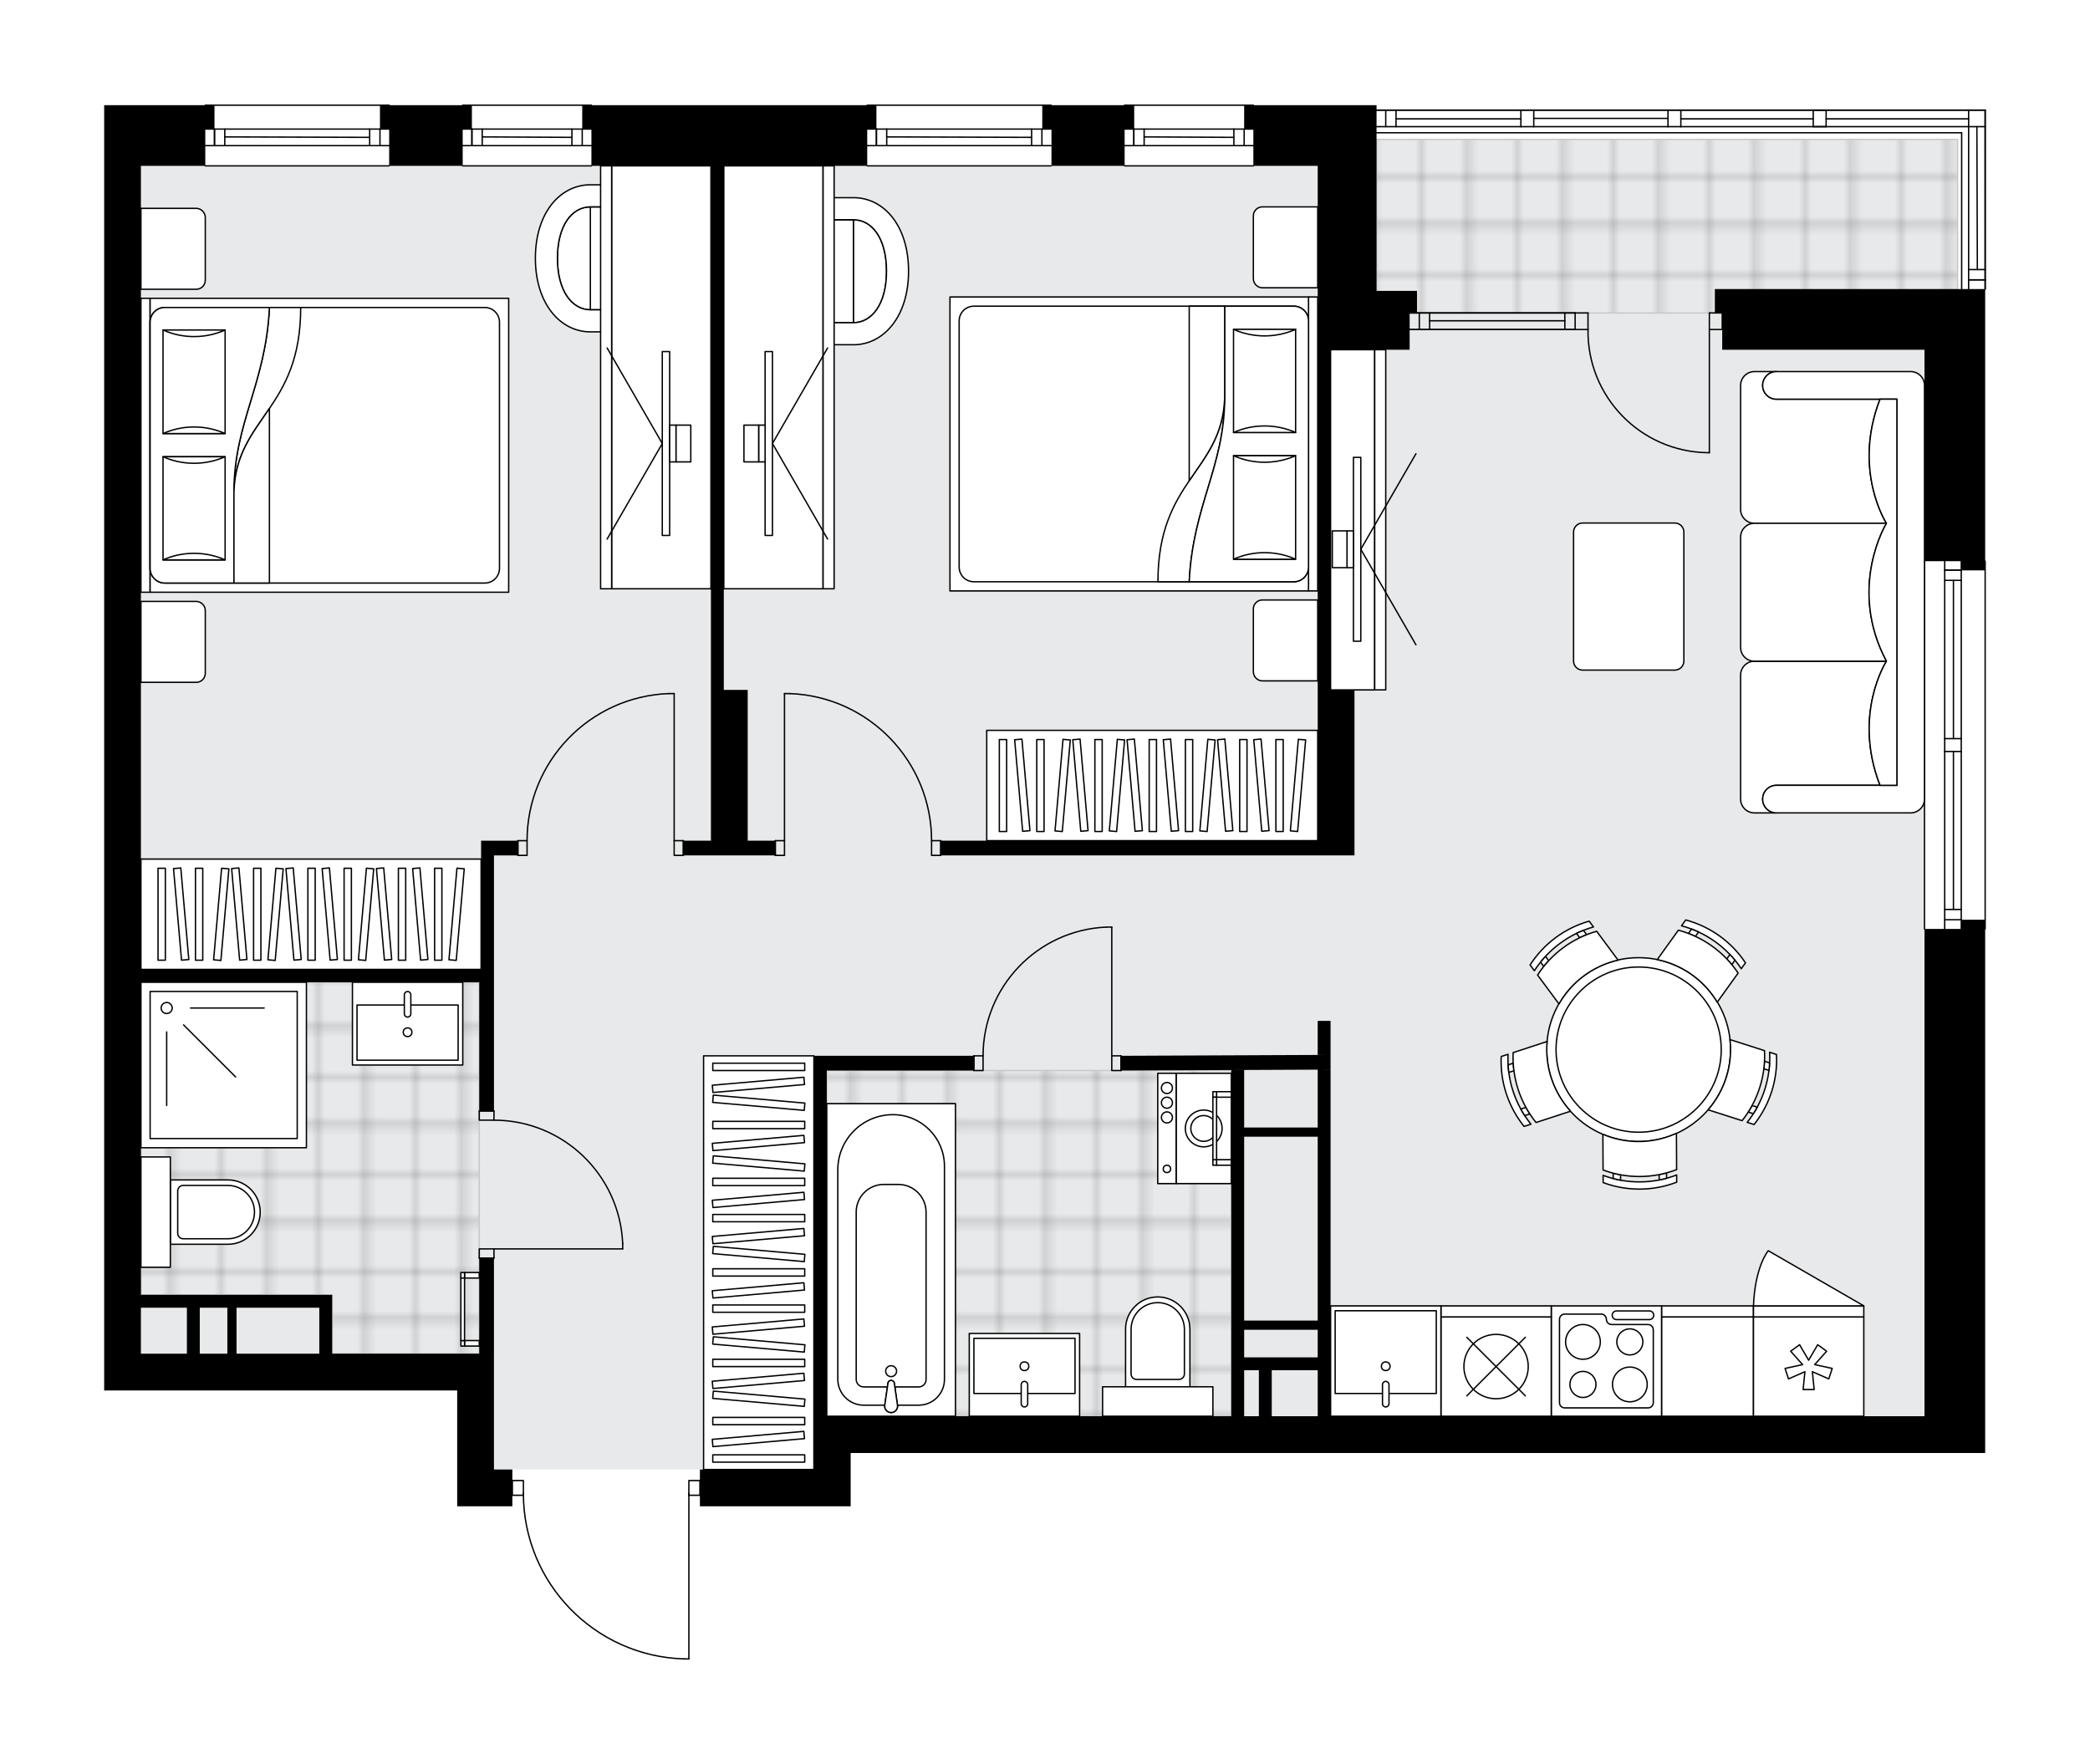 <svg xmlns="http://www.w3.org/2000/svg" xmlns:xlink="http://www.w3.org/1999/xlink" height="1688.09px" id="Layer_1" style="enable-background:new 0 0 2000 1688.09;" version="1.1" viewBox="0 0 2000 1688.09" width="2000px" x="0px" y="0px" xml:space="preserve">
<style type="text/css">
	.st0{fill:none;}
	.st1{opacity:0.25;fill:none;stroke:#070606;stroke-width:0.4;stroke-miterlimit:10;}
	.st2{fill:#FFFFFF;}
	.st3{fill:#E7E9EA;}
	.st4{fill:url(#SVGID_1_);stroke:#C8C8C8;stroke-width:1.3;stroke-miterlimit:10;}
	
		.st5{fill:url(#SVGID_00000029767173974598060720000000463724012955096983_);stroke:#C8C8C8;stroke-width:1.3;stroke-miterlimit:10;}
	
		.st6{fill:url(#SVGID_00000137850649574824887910000006117493201936639161_);stroke:#C8C8C8;stroke-width:1.3;stroke-miterlimit:10;}
	.st7{fill:none;stroke:#000000;stroke-width:1.3;stroke-linecap:round;stroke-linejoin:round;stroke-miterlimit:10;}
	.st8{fill:#FFFFFF;stroke:#000000;stroke-width:1.3;stroke-linecap:round;stroke-linejoin:round;stroke-miterlimit:10;}
	.st9{fill:none;stroke:#000000;stroke-width:1.3;stroke-linecap:round;stroke-linejoin:round;}
	.st10{fill:none;stroke:#000000;stroke-width:1.3;stroke-linecap:round;stroke-linejoin:round;stroke-dasharray:9.851,9.851;}
	.st11{font-family:'Arial-BoldMT';}
	.st12{font-size:92.222px;}
	.st13{font-size:78.034px;}
	.st14{font-family:'ArialMT';}
	.st15{font-size:40px;}
</style>
<pattern height="14.57" id="New_Pattern_Swatch_2" patternUnits="userSpaceOnUse" style="overflow:visible;" viewBox="7.49 -22.06 14.57 14.57" width="14.57" x="-0.08" y="-155.47">
	<g>
		<rect class="st0" height="14.57" width="14.57" x="7.49" y="-22.06" />
		<g>
			<rect class="st1" height="7.29" width="7.29" x="14.77" y="-7.49" />
		</g>
		<g>
			<rect class="st1" height="7.29" width="7.29" x="0.2" y="-7.49" />
		</g>
		<g>
			<rect class="st1" height="7.29" width="7.29" x="22.06" y="-14.77" />
		</g>
		<g>
			<rect class="st1" height="7.29" width="7.29" x="7.49" y="-14.77" />
			<rect class="st1" height="7.29" width="7.29" x="14.77" y="-22.06" />
		</g>
		<g>
			<rect class="st1" height="7.29" width="7.29" x="0.2" y="-22.06" />
		</g>
		<g>
			<rect class="st1" height="7.29" width="7.29" x="22.06" y="-29.35" />
		</g>
		<g>
			<rect class="st1" height="7.29" width="7.29" x="7.49" y="-29.35" />
		</g>
	</g>
</pattern>
<path class="st2" d="M1900.32,121.22v136.72c0,0,0,0.01,0,0.01s0,0.01,0,0.01v9.83c0,0,0,0.01,0,0.01s0,0.01,0,0.01  v8.79c0,0.36-0.29,0.65-0.65,0.65v22.22v236.89c0.36,0,0.65,0.29,0.65,0.65v351.91c0,0.36-0.29,0.65-0.65,0.65v439.23v61.58h-7.04  h-15.84h-35.19h-422.29h-158.36H814.04v51.03h-35.19H669.76v-9.91h0h-9.91v155.93c0,0.36-0.29,0.65-0.65,0.65h-4.61c0,0,0,0,0,0  c-0.01,0-0.01,0-0.02,0c-41.59-1.23-80.45-18.35-109.43-48.2c-28.42-29.27-44.31-67.67-44.92-108.38h-9.94v9.91h-17.6H437.5v-38.49  v-72.36H134.87H99.68v-52.79v-133.72V985.69V793.78V334.67V123.52v-15.03v-0.8v-7.04h96.12c0-0.36,0.29-0.65,0.65-0.65H372.4  c0.36,0,0.65,0.29,0.65,0.65h69.08c0-0.36,0.29-0.65,0.65-0.65h123.17c0.36,0,0.65,0.29,0.65,0.65h262.63  c0-0.36,0.29-0.65,0.65-0.65h175.95c0.36,0,0.65,0.29,0.65,0.65h69.08c0-0.36,0.29-0.65,0.65-0.65h123.17  c0.36,0,0.65,0.29,0.65,0.65h117.24v4.08c0,0,0,0,0,0h138.12h12.32h128.45h12.32h126.69h12.32h152.19c0,0,0,0,0,0  c0.09,0,0.18,0.02,0.25,0.05c0.23,0.1,0.4,0.33,0.4,0.6c0,0,0,0.01,0,0.01v15.82C1900.32,121.21,1900.33,121.21,1900.32,121.22  C1900.33,121.22,1900.32,121.22,1900.32,121.22z" id="background" />
<g id="floor">
	<polygon class="st3" points="1873.28,133.38 1260.97,133.38 1260.97,158.71 692.64,158.71 522.06,158.71 134.87,158.71    134.87,1295.37 472.7,1295.37 472.7,1406.22 778.85,1406.22 778.85,1355.31 1190.58,1355.31 1190.58,1355.31 1841.61,1355.31    1841.61,278.36 1873.28,278.36  " />
	<pattern id="SVGID_1_" patternTransform="matrix(6.207 0 0 6.207 37407.254 27925.773)" xlink:href="#New_Pattern_Swatch_2">
	</pattern>
	<polygon class="st4" points="134.87,939.95 134.87,1239.07 317.86,1239.07 317.86,1295.37 458.62,1295.37 458.62,1239.07    458.62,1166.83 458.62,939.95  " />
	
		<pattern id="SVGID_00000134233269848304602420000007087833347707017884_" patternTransform="matrix(6.207 0 0 6.207 37407.254 27925.773)" xlink:href="#New_Pattern_Swatch_2">
	</pattern>
	
		<polygon points="   1178.27,1024.4 1178.27,1024.4 1098.03,1024.4 791.17,1024.4 791.17,1355.2 1178.27,1355.2 1178.27,1216.26 1178.27,1216.26  " style="fill:url(#SVGID_00000134233269848304602420000007087833347707017884_);stroke:#C8C8C8;stroke-width:1.3;stroke-miterlimit:10;" />
	
		<pattern id="SVGID_00000087396449530610271180000007778020224222039700_" patternTransform="matrix(6.12 0 0 6.263 36749.523 28246.312)" xlink:href="#New_Pattern_Swatch_2">
	</pattern>
	
		<rect height="166.1" style="fill:url(#SVGID_00000087396449530610271180000007778020224222039700_);stroke:#C8C8C8;stroke-width:1.3;stroke-miterlimit:10;" width="556.01" x="1317.27" y="133.38" />
	<g>
		<polygon points="1641.02,276.6 1641.02,278.36 1641.02,299.48 1648.06,299.48 1648.06,334.67 1841.61,334.67 1841.61,457.83     1841.61,537.01 1876.8,537.01 1876.8,545.81 1892.64,545.81 1899.68,545.81 1899.68,299.48 1899.68,276.6   " />
		<polygon points="680.32,660.18 680.32,804.46 653.93,804.46 653.93,818.54 680.32,818.54 715.51,818.54 741.9,818.54     741.9,804.46 715.51,804.46 715.51,660.18 692.64,660.18 692.64,158.71 777.09,158.71 829.88,158.71 829.88,123.52 838.68,123.52     838.68,107.69 838.68,100.65 557.15,100.65 557.15,107.69 557.15,108.49 557.15,123.52 565.95,123.52 565.95,158.71     618.74,158.71 680.32,158.71 680.32,184.63   " />
		<path d="M460.38,818.54v109.09h-1.76H134.87V334.67V158.71h61.58v-35.19h8.8v-15.84v-7.04H99.68v7.04v0.8v15.03v211.14v459.11    v191.92v158.36v133.72v52.79h35.19H437.5v72.36v38.49h35.19h17.6v-35.19h-17.6v-110.85v-91.5h-14.08v91.5H437.5H317.86v-43.99    v-12.32H191.17h-56.3v-95.01V985.69v-45.75h323.75v123.17h14.08V927.63V818.54h22.87v-14.08h-35.19V818.54z M305.54,1251.38v43.99    h-79.18v-43.99H305.54z M217.56,1251.38v43.99h-26.39v-43.99H217.56z M178.85,1251.38v43.99h-43.99v-17.6v-26.39H178.85z" />
		<path d="M1876.8,880.12v8.8h-35.19v446.92v19.35h-136.43h-285.86h-112.76h-33.28v-56.3l0-275.34h-6.17l6.16-0.03v-14.08h0l0-32.55    h-12.32l0,32.58h6.16l-194.42,0.85v14.08l188.27-0.83l0,275.31h-70.38v-26.39h70.38v-8.8h-70.38v-175.95h70.38v-8.8h-70.38v-55.01    h-12.32v331.25H907.94h-93.9v-1.76h-22.87V1024.4h140.76v-14.08H778.85v14.08v329.03v52.79H669.76v35.19h109.09h35.19v-51.03    h446.92h158.36h422.29h35.19h15.84h7.04v-61.58V880.12h-7.04H1876.8z M1190.58,1355.2v-43.99h14.08v43.99H1190.58z     M1216.98,1355.2v-43.99h43.99v43.99H1216.98z" />
		<polygon points="1296.16,818.54 1296.16,660.18 1273.28,660.18 1273.28,334.67 1296.16,334.67 1348.94,334.67 1348.94,299.48     1355.98,299.48 1355.98,278.36 1319.03,278.36 1317.27,278.36 1317.27,123.52 1317.27,107.69 1317.27,100.65 1190.58,100.65     1190.58,107.69 1190.58,123.52 1199.38,123.52 1199.38,158.71 1260.97,158.71 1260.97,334.67 1260.97,660.18 1260.97,804.46     900.26,804.46 900.26,806.22 900.26,818.54 1260.97,818.54   " />
		<polygon points="1006.19,158.71 1058.98,158.71 1076.21,158.71 1076.21,123.52 1085.37,123.52 1085.37,107.69 1085.37,100.65     997.39,100.65 997.39,107.69 997.39,123.52 1006.19,123.52   " />
		<polygon points="372.4,158.71 425.19,158.71 442.78,158.71 442.78,123.52 451.58,123.52 451.58,107.69 451.58,100.65     363.6,100.65 363.6,107.69 363.6,123.52 372.4,123.52   " />
	</g>
	<g id="LWPOLYLINE_00000102541500711602751980000017975481051358132657_">
		<rect class="st7" height="14.08" width="8.8" x="1063.9" y="1010.33" />
	</g>
	<g id="LWPOLYLINE_00000157309145521389481460000015211005734229792645_">
		<rect class="st7" height="14.08" width="8.8" x="931.93" y="1010.33" />
	</g>
	<g id="LINE_00000148644568288619738660000006777582535012534700_">
		<line class="st7" x1="1072.7" x2="1072.7" y1="1010.33" y2="1024.4" />
	</g>
	<g id="LINE_00000033345372792176944350000000915103320715377829_">
		<line class="st7" x1="931.93" x2="931.93" y1="1010.33" y2="1024.4" />
	</g>
	<g id="LINE_00000054946788116147652210000017586627485285911442_">
		<line class="st7" x1="1063.9" x2="1063.9" y1="1010.33" y2="887.16" />
	</g>
	<g id="ARC_00000014621490216336895270000013631258178548948617_">
		<path class="st7" d="M940.73,1010.33c0.04-65.97,51.98-120.24,117.89-123.17" />
	</g>
	<g id="LINE_00000043436703767459729350000011332297159069917085_">
		<line class="st7" x1="1063.9" x2="1058.62" y1="887.16" y2="887.16" />
	</g>
	<g id="LWPOLYLINE_00000152977201946912570270000016128859164455619004_">
		<rect class="st7" height="8.8" width="14.08" x="458.62" y="1195.08" />
	</g>
	<g id="LWPOLYLINE_00000176036974434711156020000001276003307170188191_">
		<rect class="st7" height="8.8" width="14.08" x="458.62" y="1063.11" />
	</g>
	<g id="LINE_00000166673835268795859360000004238668848665601947_">
		<line class="st7" x1="472.7" x2="458.62" y1="1203.88" y2="1203.88" />
	</g>
	<g id="LINE_00000062187687085340908330000007267969323286609034_">
		<line class="st7" x1="472.7" x2="458.62" y1="1063.11" y2="1063.11" />
	</g>
	<g id="LINE_00000084517378383577829140000014074870955757798558_">
		<line class="st7" x1="472.7" x2="595.86" y1="1195.08" y2="1195.08" />
	</g>
	<g id="ARC_00000029029037270891773310000005060202752353350815_">
		<path class="st7" d="M472.7,1071.91c65.97,0.04,120.24,51.98,123.17,117.89" />
	</g>
	<g id="LINE_00000070829934354248896720000016613154462756999840_">
		<line class="st7" x1="595.86" x2="595.86" y1="1195.08" y2="1189.8" />
	</g>
	<g id="LWPOLYLINE_00000038409763071597782360000006871975503776973958_">
		<rect class="st7" height="14.08" width="8.8" x="645.13" y="804.46" />
	</g>
	<g id="LWPOLYLINE_00000026883513024677923850000000689741549008729274_">
		<rect class="st7" height="14.08" width="8.8" x="495.57" y="804.46" />
	</g>
	<g id="LINE_00000035511728658181207980000003993268759315893641_">
		<line class="st7" x1="653.93" x2="653.93" y1="804.46" y2="818.54" />
	</g>
	<g id="LINE_00000023979799960923523200000016443784967544073364_">
		<line class="st7" x1="495.57" x2="495.57" y1="804.46" y2="818.54" />
	</g>
	<g id="LINE_00000114049557485791801900000010770002786570059395_">
		<line class="st7" x1="645.13" x2="645.13" y1="804.46" y2="663.7" />
	</g>
	<g id="LINE_00000181053732915721955370000016751917032451863469_">
		<line class="st7" x1="639.85" x2="645.13" y1="663.7" y2="663.7" />
	</g>
	<g id="ARC_00000057142125001019172300000003080194535387922564_">
		<path class="st7" d="M504.37,804.46c0.04-75.69,59.85-137.83,135.48-140.76" />
	</g>
	<g id="LWPOLYLINE_00000164500437095604392850000002835100937415708825_">
		<rect class="st7" height="14.08" width="8.8" x="741.9" y="804.46" />
	</g>
	<g id="LWPOLYLINE_00000177466580557333757070000016412062989429900161_">
		<rect class="st7" height="14.08" width="8.8" x="891.46" y="804.46" />
	</g>
	<g id="LINE_00000161598697717664263700000014530471527839004840_">
		<line class="st7" x1="741.9" x2="741.9" y1="804.46" y2="818.54" />
	</g>
	<g id="LINE_00000023269477418662269540000008266918833302029476_">
		<line class="st7" x1="900.26" x2="900.26" y1="804.46" y2="818.54" />
	</g>
	<g id="LINE_00000061430171261731037270000007203879657172890505_">
		<line class="st7" x1="750.7" x2="750.7" y1="804.46" y2="663.7" />
	</g>
	<g id="LINE_00000139263273720664572980000006646071243542951576_">
		<line class="st7" x1="755.98" x2="750.7" y1="663.7" y2="663.7" />
	</g>
	<g id="ARC_00000032642758620202840520000006175930048381400223_">
		<path class="st7" d="M755.98,663.7c75.63,2.93,135.45,65.07,135.48,140.76" />
	</g>
	<g id="ARC_00000098223405526648304900000010045923842634673556_">
		<path class="st7" d="M1635.75,433.2c-0.58,0-1.15,0-1.73-0.01c-64.14-0.96-115.36-53.73-114.4-117.88" />
	</g>
	<g id="LINE_00000062168901135466710310000017773092136659288505_">
		<line class="st7" x1="1635.75" x2="1635.75" y1="315.31" y2="433.2" />
	</g>
	<g id="LINE_00000176027669048024381920000006491350612950793631_">
		<line class="st7" x1="1507.3" x2="1519.62" y1="315.31" y2="315.31" />
	</g>
	<g id="LINE_00000082370294536168696430000009110173682371475382_">
		<line class="st7" x1="1519.62" x2="1519.62" y1="315.31" y2="299.48" />
	</g>
	<g id="LINE_00000028313631977649262730000006324711033636429447_">
		<line class="st7" x1="1519.62" x2="1507.3" y1="299.48" y2="299.48" />
	</g>
	<g id="LINE_00000150103403907694981420000002631011916759534239_">
		<line class="st7" x1="1648.06" x2="1635.75" y1="299.48" y2="299.48" />
	</g>
	<g id="LINE_00000179635654895129450650000007464676658279529655_">
		<line class="st7" x1="1635.75" x2="1635.75" y1="299.48" y2="315.31" />
	</g>
	<g id="LINE_00000062164226082436038290000015136225744745422008_">
		<line class="st7" x1="1635.75" x2="1648.06" y1="315.31" y2="315.31" />
	</g>
	<g id="LINE_00000181781142846575002490000002790465627238582404_">
		<line class="st7" x1="1648.06" x2="1648.06" y1="299.48" y2="315.31" />
	</g>
	<g id="LWPOLYLINE_00000083087546302699075080000012407859728850831548_">
		<rect class="st7" height="14.08" width="10.56" x="490.29" y="1416.78" />
	</g>
	<g id="LWPOLYLINE_00000121982968071012763810000003333325108372360606_">
		<rect class="st7" height="14.08" width="10.56" x="659.21" y="1416.78" />
	</g>
	<g id="LWPOLYLINE_00000126309036336808060110000017896159992085007524_">
		<path class="st7" d="M654.59,1587.44c-85.63-2.54-153.74-72.69-153.75-158.36" />
	</g>
	<g id="LINE_00000124130759763775291410000013427402233553314944_">
		<line class="st7" x1="659.21" x2="659.21" y1="1429.08" y2="1587.44" />
	</g>
	<g id="LINE_00000181779976634209885690000017486171526187244960_">
		<line class="st7" x1="659.21" x2="654.59" y1="1587.44" y2="1587.44" />
	</g>
	<g id="LINE_00000174565623978783992260000014059821313749246632_">
		<line class="st7" x1="1507.3" x2="1349.26" y1="315.31" y2="315.31" />
	</g>
	<g id="LINE_00000021090861747621342440000005586368086900912016_">
		<line class="st7" x1="1507.3" x2="1349.26" y1="299.48" y2="299.48" />
	</g>
	<g id="LINE_00000004522195258294755140000008602675753140100768_">
		<line class="st7" x1="1497.45" x2="1368.04" y1="306.96" y2="306.96" />
	</g>
	<g id="LINE_00000103969776432793821690000000356586849538260357_">
		<line class="st7" x1="1358.18" x2="1358.18" y1="315.31" y2="299.48" />
	</g>
	<g id="LINE_00000097494620983466194870000004675022797951048630_">
		<line class="st7" x1="1497.45" x2="1497.45" y1="315.31" y2="299.48" />
	</g>
	<g id="LINE_00000140696840177585825680000014572601215235524543_">
		<line class="st7" x1="1507.3" x2="1349.26" y1="315.31" y2="315.31" />
	</g>
	<g id="LINE_00000173121769364184934930000010368811279885243028_">
		<line class="st7" x1="1349.26" x2="1507.3" y1="299.48" y2="299.48" />
	</g>
	<g id="LINE_00000017490387610545508140000016310301660604210075_">
		<line class="st7" x1="1368.04" x2="1368.04" y1="315.32" y2="299.49" />
	</g>
	<g id="LINE_00000113330199783784658340000015196512789456447910_">
		<line class="st7" x1="1507.3" x2="1507.3" y1="315.31" y2="299.48" />
	</g>
	<g id="LINE_00000006694785665891895470000000953558116599849091_">
		<line class="st7" x1="1899.67" x2="1899.67" y1="537.01" y2="888.92" />
	</g>
	<g id="LINE_00000006704565625336289860000016864753995629331892_">
		<line class="st7" x1="1860.97" x2="1860.97" y1="888.92" y2="719.12" />
	</g>
	<g id="LINE_00000023252778295619547100000002260215979320346498_">
		<line class="st7" x1="1860.97" x2="1860.97" y1="706.81" y2="537.01" />
	</g>
	<g id="LINE_00000039856095797536856280000009822687903514478741_">
		<line class="st7" x1="1876.8" x2="1860.97" y1="545.5" y2="545.5" />
	</g>
	<g id="LINE_00000117648090695973709530000010167263418417595015_">
		<line class="st7" x1="1876.8" x2="1860.97" y1="880.12" y2="880.12" />
	</g>
	<g id="LINE_00000037689729844041928460000006530731304989214089_">
		<line class="st7" x1="1876.8" x2="1876.8" y1="888.92" y2="719.12" />
	</g>
	<g id="LINE_00000006682942651864385840000015710865026234070947_">
		<line class="st7" x1="1876.8" x2="1876.8" y1="706.81" y2="537.01" />
	</g>
	<g id="LINE_00000154421721570924814000000013708735612292633501_">
		<line class="st7" x1="1869.32" x2="1869.32" y1="706.81" y2="555.35" />
	</g>
	<g id="LINE_00000073721207199614602960000013527825614348616328_">
		<line class="st7" x1="1869.32" x2="1869.32" y1="870.27" y2="719.12" />
	</g>
	<g id="LINE_00000045604760592538647640000004310468982945522611_">
		<line class="st7" x1="1860.97" x2="1876.8" y1="870.27" y2="870.27" />
	</g>
	<g id="LINE_00000085960600438466631920000013648771145401331898_">
		<line class="st7" x1="1876.8" x2="1860.97" y1="545.5" y2="545.5" />
	</g>
	<g id="LINE_00000121268451720875123950000005132465440564714404_">
		<line class="st7" x1="1860.97" x2="1876.8" y1="555.35" y2="555.35" />
	</g>
	<g id="LINE_00000048480837212275317850000018302045488696109193_">
		<line class="st7" x1="1876.8" x2="1860.97" y1="719.12" y2="719.12" />
	</g>
	<g id="LINE_00000023996530308182730420000004869670288041588115_">
		<line class="st7" x1="1860.97" x2="1860.97" y1="719.12" y2="706.81" />
	</g>
	<g id="LINE_00000057868349682906334470000011696295412117840825_">
		<line class="st7" x1="1860.97" x2="1876.8" y1="706.81" y2="706.81" />
	</g>
	<g id="LINE_00000102538321773232055760000004835165836167282314_">
		<line class="st7" x1="1876.8" x2="1876.8" y1="706.81" y2="719.12" />
	</g>
	<g id="LINE_00000102534187570647975770000013407847071732283818_">
		<line class="st7" x1="1841.61" x2="1841.61" y1="888.92" y2="537.01" />
	</g>
	<g id="LINE_00000088130060295562134520000001346188388141172625_">
		<line class="st7" x1="1877.18" x2="1317.27" y1="127.04" y2="127.04" />
	</g>
	<g id="LINE_00000032626795169369248670000008315959534263210655_">
		<line class="st7" x1="1326.07" x2="1326.07" y1="121.21" y2="105.38" />
	</g>
	<g id="LINE_00000001649265647907712070000007472325376153224089_">
		<line class="st7" x1="1747.48" x2="1883.84" y1="113.73" y2="113.73" />
	</g>
	<g id="LINE_00000005956855779695694110000011062939528058879906_">
		<line class="st7" x1="1335.92" x2="1455.39" y1="113.73" y2="113.73" />
	</g>
	<g id="LINE_00000024688558918368506980000005707394411998588306_">
		<line class="st7" x1="1335.92" x2="1335.92" y1="105.38" y2="121.21" />
	</g>
	<g id="LINE_00000039103647605044032550000016083669862447066790_">
		<line class="st7" x1="1596.16" x2="1596.16" y1="121.21" y2="105.38" />
	</g>
	<g id="LINE_00000040539628399002596260000007048776859270833559_">
		<line class="st7" x1="1596.16" x2="1608.47" y1="105.38" y2="105.38" />
	</g>
	<g id="LINE_00000129198976700260282240000010070323576030000036_">
		<line class="st7" x1="1608.47" x2="1608.47" y1="105.38" y2="121.21" />
	</g>
	<g id="LINE_00000013184061982648688240000014772221194450224313_">
		<line class="st7" x1="1608.47" x2="1596.16" y1="121.21" y2="121.21" />
	</g>
	<g id="LINE_00000096742614970168410340000018244707829615380405_">
		<line class="st7" x1="1317.27" x2="1899.68" y1="105.38" y2="105.38" />
	</g>
	<g id="LINE_00000000183661073973923090000003262229668882320312_">
		<line class="st7" x1="1455.39" x2="1455.39" y1="121.21" y2="105.38" />
	</g>
	<g id="LINE_00000079458985979020906330000004798538095638992545_">
		<line class="st7" x1="1455.39" x2="1467.71" y1="105.38" y2="105.38" />
	</g>
	<g id="LINE_00000052813080861279868230000009421264503136657590_">
		<line class="st7" x1="1467.71" x2="1467.71" y1="105.38" y2="121.21" />
	</g>
	<g id="LINE_00000160152616550158358100000008212385245406972596_">
		<line class="st7" x1="1467.71" x2="1455.39" y1="121.21" y2="121.21" />
	</g>
	<g id="LINE_00000007426075365672228440000013493843249564167087_">
		<line class="st7" x1="1467.71" x2="1596.16" y1="113.29" y2="113.29" />
	</g>
	<g id="LWPOLYLINE_00000034795873065403503100000015465689425700668803_">
		<line class="st7" x1="1455.39" x2="1317.27" y1="121.21" y2="121.21" />
	</g>
	<g id="LWPOLYLINE_00000026160510191413161090000006231643177501298862_">
		<line class="st7" x1="1467.71" x2="1596.16" y1="121.21" y2="121.21" />
	</g>
	<g id="LWPOLYLINE_00000121275042449523100690000012408024141375874703_">
		<line class="st7" x1="1608.47" x2="1899.68" y1="121.21" y2="121.21" />
	</g>
	<g id="LWPOLYLINE_00000073695016009662655150000018247609590199012282_">
		<line class="st7" x1="1455.39" x2="1317.27" y1="105.38" y2="105.38" />
	</g>
	<g id="LWPOLYLINE_00000030464150070860623580000015233341861100911784_">
		<line class="st7" x1="1467.71" x2="1596.16" y1="105.38" y2="105.38" />
	</g>
	<g id="LWPOLYLINE_00000034771613796509836590000002214434666891950748_">
		<line class="st7" x1="1608.47" x2="1899.68" y1="105.38" y2="105.38" />
	</g>
	<g id="LINE_00000024724205005306302190000010136654932918321545_">
		<line class="st7" x1="1899.67" x2="1899.67" y1="276.6" y2="105.38" />
	</g>
	<g id="LINE_00000088109677957542007140000017923155955852866702_">
		<line class="st7" x1="1883.84" x2="1883.84" y1="105.38" y2="276.6" />
	</g>
	<g id="LINE_00000088119257133416277540000012510284656037515188_">
		<line class="st7" x1="1899.68" x2="1883.84" y1="267.8" y2="267.8" />
	</g>
	<g id="LINE_00000082360459270144889600000003486142293039394237_">
		<line class="st7" x1="1899.67" x2="1899.67" y1="105.38" y2="276.6" />
	</g>
	<g id="LINE_00000116939337971449281140000014110515755074741399_">
		<line class="st7" x1="1891.76" x2="1892.2" y1="121.21" y2="257.95" />
	</g>
	<g id="LINE_00000016055870516137865840000003966867722043094421_">
		<line class="st7" x1="1899.68" x2="1883.84" y1="267.8" y2="267.8" />
	</g>
	<g id="LINE_00000115511122251108052290000003225202531729502360_">
		<line class="st7" x1="1883.84" x2="1899.68" y1="257.95" y2="257.95" />
	</g>
	<g id="LINE_00000118369838426983276490000005292661391455461525_">
		<line class="st7" x1="1877.18" x2="1877.18" y1="127.04" y2="276.64" />
	</g>
	<g id="LINE_00000003816257706407988400000012571388194219950015_">
		<line class="st7" x1="1735.16" x2="1735.16" y1="121.21" y2="105.38" />
	</g>
	<g id="LINE_00000126288453795207232110000000001728946930552237_">
		<line class="st7" x1="1735.16" x2="1747.48" y1="105.38" y2="105.38" />
	</g>
	<g id="LINE_00000064316895803461701530000006330975367776887183_">
		<line class="st7" x1="1747.48" x2="1747.48" y1="105.38" y2="121.21" />
	</g>
	<g id="LINE_00000171695106051260583910000010447394596598851478_">
		<line class="st7" x1="1747.48" x2="1735.16" y1="121.21" y2="121.21" />
	</g>
	<g id="LINE_00000161595414449900100360000010964541180982741392_">
		<line class="st7" x1="1608.47" x2="1735.16" y1="113.73" y2="113.73" />
	</g>
	<g id="LINE_00000007411695339455048830000015882586174005468575_">
		<line class="st7" x1="829.88" x2="1005.83" y1="100.65" y2="100.65" />
	</g>
	<g id="LINE_00000091713426940774463950000003859019165936131250_">
		<line class="st7" x1="1005.83" x2="829.88" y1="139.36" y2="139.36" />
	</g>
	<g id="LINE_00000183938351264325714320000018162777637505324203_">
		<line class="st7" x1="838.68" x2="838.68" y1="123.52" y2="139.36" />
	</g>
	<g id="LINE_00000138537625461274540210000008684023144324850570_">
		<line class="st7" x1="997.04" x2="997.04" y1="123.52" y2="139.36" />
	</g>
	<g id="LINE_00000003062617099839116540000013545309682878759336_">
		<line class="st7" x1="1005.83" x2="829.88" y1="123.52" y2="123.52" />
	</g>
	<g id="LINE_00000154426160130977329700000009231237016102517410_">
		<line class="st7" x1="987.18" x2="848.53" y1="131.44" y2="131" />
	</g>
	<g id="LINE_00000148653043308797430660000013736555590412119429_">
		<line class="st7" x1="987.18" x2="987.18" y1="139.36" y2="123.52" />
	</g>
	<g id="LINE_00000025436449019560409880000017357508999774752160_">
		<line class="st7" x1="838.68" x2="838.68" y1="123.52" y2="139.36" />
	</g>
	<g id="LINE_00000180354846399739146950000012408174433543490704_">
		<line class="st7" x1="848.53" x2="848.53" y1="139.36" y2="123.52" />
	</g>
	<g id="LINE_00000000926055009510823770000017738110753258725538_">
		<line class="st7" x1="1005.83" x2="829.88" y1="158.71" y2="158.71" />
	</g>
	<g id="LINE_00000009582803398508407630000011522091757976214675_">
		<line class="st7" x1="1076.21" x2="1199.38" y1="100.65" y2="100.65" />
	</g>
	<g id="LINE_00000012452751430598022670000017867649488420338836_">
		<line class="st7" x1="1199.38" x2="1076.21" y1="139.36" y2="139.36" />
	</g>
	<g id="LINE_00000154391458006332366850000010902724642787326398_">
		<line class="st7" x1="1085.01" x2="1085.01" y1="123.52" y2="139.36" />
	</g>
	<g id="LINE_00000106857325445121694760000003695362984966190782_">
		<line class="st7" x1="1190.58" x2="1190.58" y1="123.52" y2="139.36" />
	</g>
	<g id="LINE_00000027583148798532502160000008446566805785012886_">
		<line class="st7" x1="1199.38" x2="1076.21" y1="123.52" y2="123.52" />
	</g>
	<g id="LINE_00000005224828879674069310000002694096123329889441_">
		<line class="st7" x1="1180.73" x2="1094.87" y1="131.44" y2="131" />
	</g>
	<g id="LINE_00000098217813543991792050000007137523004659408825_">
		<line class="st7" x1="1180.73" x2="1180.73" y1="139.36" y2="123.52" />
	</g>
	<g id="LINE_00000067950372535165490090000006558550394771602335_">
		<line class="st7" x1="1085.01" x2="1085.01" y1="123.52" y2="139.36" />
	</g>
	<g id="LINE_00000146486860239883826090000005400231133442415008_">
		<line class="st7" x1="1094.87" x2="1094.87" y1="139.36" y2="123.52" />
	</g>
	<g id="LINE_00000002374115274947534620000015594025444575328665_">
		<line class="st7" x1="1199.38" x2="1076.21" y1="158.71" y2="158.71" />
	</g>
	<g id="LINE_00000040566655247503420260000005699641385320109194_">
		<line class="st7" x1="196.45" x2="372.4" y1="100.65" y2="100.65" />
	</g>
	<g id="LINE_00000013914271649513844720000003939950639389867150_">
		<line class="st7" x1="372.4" x2="196.45" y1="139.36" y2="139.36" />
	</g>
	<g id="LINE_00000016059621187253779360000000125687086603944892_">
		<line class="st7" x1="205.25" x2="205.25" y1="123.52" y2="139.36" />
	</g>
	<g id="LINE_00000012463950639778917340000005253227621219694263_">
		<line class="st7" x1="363.6" x2="363.6" y1="123.52" y2="139.36" />
	</g>
	<g id="LINE_00000178904585894512582710000018377169954156951703_">
		<line class="st7" x1="372.4" x2="196.45" y1="123.52" y2="123.52" />
	</g>
	<g id="LINE_00000066512590518153463670000001374508965403516339_">
		<line class="st7" x1="353.75" x2="215.1" y1="131.44" y2="131" />
	</g>
	<g id="LINE_00000062177606857221038090000000473222089149297072_">
		<line class="st7" x1="353.75" x2="353.75" y1="139.36" y2="123.52" />
	</g>
	<g id="LINE_00000003062574749588381160000016374610302158925189_">
		<line class="st7" x1="205.25" x2="205.25" y1="123.52" y2="139.36" />
	</g>
	<g id="LINE_00000148658171657896477610000013716280694965908902_">
		<line class="st7" x1="215.1" x2="215.1" y1="139.36" y2="123.52" />
	</g>
	<g id="LINE_00000083089435212380793210000009071337005288837000_">
		<line class="st7" x1="372.4" x2="196.45" y1="158.71" y2="158.71" />
	</g>
	<g id="LINE_00000170962100089879660490000013735118071478799753_">
		<line class="st7" x1="442.78" x2="565.95" y1="100.65" y2="100.65" />
	</g>
	<g id="LINE_00000096054883015470315150000009165168390218900873_">
		<line class="st7" x1="565.95" x2="442.78" y1="139.36" y2="139.36" />
	</g>
	<g id="LINE_00000060003647973929778910000015008271267319187105_">
		<line class="st7" x1="451.58" x2="451.58" y1="123.52" y2="139.36" />
	</g>
	<g id="LINE_00000075881970691469066390000007262198848246279815_">
		<line class="st7" x1="557.15" x2="557.15" y1="123.52" y2="139.36" />
	</g>
	<g id="LINE_00000057845948714390558580000005124982696039610001_">
		<line class="st7" x1="565.95" x2="442.78" y1="123.52" y2="123.52" />
	</g>
	<g id="LINE_00000003066616045737119110000008027607058208070018_">
		<line class="st7" x1="547.3" x2="461.44" y1="131.44" y2="131" />
	</g>
	<g id="LINE_00000124858881410849480360000000908734303719920551_">
		<line class="st7" x1="547.3" x2="547.3" y1="139.36" y2="123.52" />
	</g>
	<g id="LINE_00000168832610950732116690000006240804130223973046_">
		<line class="st7" x1="451.58" x2="451.58" y1="123.52" y2="139.36" />
	</g>
	<g id="LINE_00000139276451499959356770000018368721228588491688_">
		<line class="st7" x1="461.44" x2="461.44" y1="139.36" y2="123.52" />
	</g>
	<g id="LINE_00000067926344084624723300000011522884876688604573_">
		<line class="st7" x1="565.95" x2="442.78" y1="158.71" y2="158.71" />
	</g>
</g>
<g id="mebel">
	<g>
		<g>
			
				<rect class="st8" height="42.23" transform="matrix(-8.275976e-11 1 -1 -8.275976e-11 1791.82 -796.972)" width="325.51" x="1131.64" y="476.31" />
			
				<rect class="st8" height="10.56" transform="matrix(-8.581065e-11 1 -1 -8.581065e-11 1818.213 -823.365)" width="325.51" x="1158.03" y="492.15" />
		</g>
		<g>
			<g>
				<g id="LINE_00000129180318304987974340000011657850113979596464_">
					<line class="st8" x1="1302.2" x2="1354.98" y1="525.61" y2="434.18" />
				</g>
				<g id="LINE_00000147220926664293891140000015930000348331969170_">
					<line class="st8" x1="1302.2" x2="1354.98" y1="525.61" y2="617.04" />
				</g>
			</g>
			
				<rect class="st8" height="175.95" transform="matrix(-1 -4.496993e-11 4.496993e-11 -1 2597.359 1051.216)" width="7.04" x="1295.16" y="437.63" />
			<rect class="st8" height="35.19" width="6.16" x="1289" y="508.01" />
			
				<rect class="st8" height="35.19" transform="matrix(-1 -4.897606e-11 4.897606e-11 -1 2563.927 1051.216)" width="14.08" x="1274.93" y="508.01" />
		</g>
	</g>
	<g>
		<path class="st8" d="M1699.97,381.98L1699.97,381.98c-7.29,0-13.2-5.91-13.2-13.2v0c0-7.29,5.91-13.2,13.2-13.2l0,0h-21.07    c-7.32,0-13.25,5.93-13.25,13.25v118.66c0,7.29,5.97,13.26,13.26,13.26l126.33,0c0,0-32.71-50.41-6.15-118.77H1699.97z" />
		<path class="st8" d="M1699.97,751.49L1699.97,751.49c-7.29,0-13.2,5.91-13.2,13.2v0c0,7.29,5.91,13.2,13.2,13.2l0,0h-21.07    c-7.32,0-13.25-5.93-13.25-13.25V645.98c0-7.29,5.97-13.26,13.26-13.26l126.33,0c0,0-32.71,50.41-6.15,118.77H1699.97z" />
		<path class="st8" d="M1828.41,777.88h-128.45c-7.29,0-13.2-5.91-13.2-13.2v0c0-7.29,5.91-13.2,13.2-13.2h115.25v-369.5h-115.25    c-7.29,0-13.2-5.91-13.2-13.2v0c0-7.29,5.91-13.2,13.2-13.2h128.45c7.29,0,13.2,5.91,13.2,13.2v395.89    C1841.61,771.94,1835.67,777.88,1828.41,777.88z" />
		<path class="st8" d="M1805.25,632.72h-126.46c-7.25,0-13.13-5.88-13.13-13.13v-105.7c0-7.25,5.88-13.13,13.13-13.13h126.46    C1805.25,500.75,1767.66,561.91,1805.25,632.72z" />
		<g>
			<path class="st8" d="M1799.1,381.98c-26.56,68.35,6.15,118.77,6.15,118.77v0c0,0-37.59,61.15,0,131.97v0     c0,0-32.71,50.41-6.15,118.77h16.12v-369.5L1799.1,381.98z" />
		</g>
	</g>
	<g>
		
			<rect class="st8" height="325.51" transform="matrix(-1.436373e-10 1 -1 -1.436373e-10 1172.466 577.221)" width="105.57" x="244.84" y="712.09" />
		<g>
			
				<rect class="st8" height="6.99" transform="matrix(-1.347546e-10 1 -1 -1.347546e-10 1294.22 455.466)" width="87.98" x="375.39" y="871.35" />
			
				<rect class="st8" height="6.99" transform="matrix(-1.347653e-10 1 -1 -1.347653e-10 1259.578 490.109)" width="87.98" x="340.75" y="871.35" />
			
				<rect class="st8" height="6.99" transform="matrix(-1.347546e-10 1 -1 -1.347546e-10 1207.613 542.073)" width="87.98" x="288.78" y="871.35" />
			
				<rect class="st8" height="6.99" transform="matrix(-1.347546e-10 1 -1 -1.347546e-10 1172.971 576.716)" width="87.98" x="254.14" y="871.35" />
			
				<rect class="st8" height="6.99" transform="matrix(-1.348790e-10 1 -1 -1.348790e-10 1121.006 628.68)" width="87.98" x="202.17" y="871.35" />
			
				<rect class="st8" height="6.99" transform="matrix(-0.087 0.996 -0.996 -0.087 1346.274 516.054)" width="87.98" x="392.71" y="871.35" />
			
				<rect class="st8" height="6.99" transform="matrix(-0.087 0.996 -0.996 -0.087 1252.118 602.332)" width="87.98" x="306.1" y="871.35" />
			
				<rect class="st8" height="6.99" transform="matrix(-0.087 0.996 -0.996 -0.087 1157.963 688.609)" width="87.98" x="219.5" y="871.35" />
			
				<rect class="st8" height="6.99" transform="matrix(0.087 0.996 -0.996 0.087 1238.529 398.07)" width="87.98" x="358.07" y="871.35" />
			
				<rect class="st8" height="6.99" transform="matrix(0.087 0.996 -0.996 0.087 1206.905 432.581)" width="87.98" x="323.42" y="871.35" />
			
				<rect class="st8" height="6.99" transform="matrix(0.087 0.996 -0.996 0.087 1159.47 484.347)" width="87.98" x="271.46" y="871.35" />
			
				<rect class="st8" height="6.99" transform="matrix(0.087 0.996 -0.996 0.087 1127.846 518.859)" width="87.98" x="236.82" y="871.35" />
			
				<rect class="st8" height="6.99" transform="matrix(-0.087 0.996 -0.996 -0.087 1101.47 740.376)" width="87.98" x="167.53" y="871.35" />
			
				<rect class="st8" height="6.99" transform="matrix(0.087 0.996 -0.996 0.087 1080.411 570.625)" width="87.98" x="184.85" y="871.35" />
			
				<rect class="st8" height="6.99" transform="matrix(-1.346205e-10 1 -1 -1.346205e-10 1065.378 684.308)" width="87.98" x="146.55" y="871.35" />
			
				<rect class="st8" height="6.99" transform="matrix(-1.348896e-10 1 -1 -1.348896e-10 1029.569 720.118)" width="87.98" x="110.74" y="871.35" />
			
				<rect class="st8" height="6.99" transform="matrix(0.087 0.996 -0.996 0.087 1029.631 626.041)" width="87.98" x="129.23" y="871.35" />
		</g>
	</g>
	<g>
		
			<rect class="st8" height="316.72" transform="matrix(-1.437403e-10 1 -1 -1.437403e-10 1854.284 -350.931)" width="105.57" x="1049.82" y="593.32" />
		<g>
			
				<rect class="st8" height="6.99" transform="matrix(-1.347448e-10 1 -1 -1.347448e-10 1976.121 -472.768)" width="87.98" x="1180.46" y="748.18" />
			
				<rect class="st8" height="6.99" transform="matrix(-1.347653e-10 1 -1 -1.347653e-10 1941.478 -438.125)" width="87.98" x="1145.81" y="748.18" />
			
				<rect class="st8" height="6.99" transform="matrix(-1.347653e-10 1 -1 -1.347653e-10 1889.514 -386.161)" width="87.98" x="1093.85" y="748.18" />
			
				<rect class="st8" height="6.99" transform="matrix(-1.350140e-10 1 -1 -1.350140e-10 1854.871 -351.519)" width="87.98" x="1059.21" y="748.18" />
			
				<rect class="st8" height="6.99" transform="matrix(-1.347448e-10 1 -1 -1.347448e-10 1802.907 -299.554)" width="87.98" x="1007.24" y="748.18" />
			
				<rect class="st8" height="6.99" transform="matrix(-0.087 0.996 -0.996 -0.087 2098.809 -419.852)" width="87.98" x="1197.78" y="748.18" />
			
				<rect class="st8" height="6.99" transform="matrix(-0.087 0.996 -0.996 -0.087 2004.653 -333.574)" width="87.98" x="1111.17" y="748.18" />
			
				<rect class="st8" height="6.99" transform="matrix(-0.087 0.996 -0.996 -0.087 1910.498 -247.297)" width="87.98" x="1024.56" y="748.18" />
			
				<rect class="st8" height="6.99" transform="matrix(0.087 0.996 -0.996 0.087 1850.731 -516.366)" width="87.98" x="1163.13" y="748.18" />
			
				<rect class="st8" height="6.99" transform="matrix(0.087 0.996 -0.996 0.087 1819.108 -481.855)" width="87.98" x="1128.49" y="748.18" />
			
				<rect class="st8" height="6.99" transform="matrix(0.087 0.996 -0.996 0.087 1771.672 -430.089)" width="87.98" x="1076.53" y="748.18" />
			
				<rect class="st8" height="6.99" transform="matrix(0.087 0.996 -0.996 0.087 1740.049 -395.578)" width="87.98" x="1041.89" y="748.18" />
			
				<rect class="st8" height="6.99" transform="matrix(-0.087 0.996 -0.996 -0.087 1854.005 -195.53)" width="87.98" x="972.6" y="748.18" />
			
				<rect class="st8" height="6.99" transform="matrix(0.087 0.996 -0.996 0.087 1692.614 -343.811)" width="87.98" x="989.92" y="748.18" />
			
				<rect class="st8" height="6.99" transform="matrix(-1.347653e-10 1 -1 -1.347653e-10 1747.279 -243.926)" width="87.98" x="951.61" y="748.18" />
			
				<rect class="st8" height="6.99" transform="matrix(-1.347546e-10 1 -1 -1.347546e-10 1711.469 -208.117)" width="87.98" x="915.8" y="748.18" />
			
				<rect class="st8" height="6.99" transform="matrix(0.087 0.996 -0.996 0.087 1641.834 -288.395)" width="87.98" x="934.29" y="748.18" />
		</g>
	</g>
	<g>
		<rect class="st8" height="395.89" width="105.57" x="673.28" y="1010.33" />
		<g>
			<rect class="st8" height="6.99" width="87.98" x="682.08" y="1127.5" />
			<rect class="st8" height="6.99" width="87.98" x="682.08" y="1162.14" />
			<rect class="st8" height="6.99" width="87.98" x="682.08" y="1214.11" />
			<rect class="st8" height="6.99" width="87.98" x="682.08" y="1248.75" />
			<rect class="st8" height="6.99" width="87.98" x="682.08" y="1300.72" />
			
				<rect class="st8" height="6.99" transform="matrix(0.996 0.087 -0.087 0.996 99.826 -59.043)" width="87.98" x="682.08" y="1110.18" />
			
				<rect class="st8" height="6.99" transform="matrix(0.996 0.087 -0.087 0.996 107.374 -58.714)" width="87.98" x="682.08" y="1196.79" />
			
				<rect class="st8" height="6.99" transform="matrix(0.996 0.087 -0.087 0.996 114.923 -58.384)" width="87.98" x="682.08" y="1283.39" />
			
				<rect class="st8" height="6.99" transform="matrix(0.996 -0.087 0.087 0.996 -97.32 67.651)" width="87.98" x="682.08" y="1144.82" />
			
				<rect class="st8" height="6.99" transform="matrix(0.996 -0.087 0.087 0.996 -100.339 67.782)" width="87.98" x="682.08" y="1179.47" />
			
				<rect class="st8" height="6.99" transform="matrix(0.996 -0.087 0.087 0.996 -104.868 67.98)" width="87.98" x="682.08" y="1231.43" />
			
				<rect class="st8" height="6.99" transform="matrix(0.996 -0.087 0.087 0.996 -107.887 68.112)" width="87.98" x="682.08" y="1266.07" />
			
				<rect class="st8" height="6.99" transform="matrix(0.996 0.087 -0.087 0.996 119.452 -58.186)" width="87.98" x="682.08" y="1335.36" />
			
				<rect class="st8" height="6.99" transform="matrix(0.996 -0.087 0.087 0.996 -112.416 68.31)" width="87.98" x="682.08" y="1318.04" />
			<rect class="st8" height="6.99" width="87.98" x="682.08" y="1356.34" />
			<rect class="st8" height="6.99" width="87.98" x="682.08" y="1392.15" />
			
				<rect class="st8" height="6.99" transform="matrix(0.996 -0.087 0.087 0.996 -117.264 68.522)" width="87.98" x="682.08" y="1373.66" />
			<rect class="st8" height="6.99" width="87.98" x="682.08" y="1017.4" />
			
				<rect class="st8" height="6.99" transform="matrix(0.996 0.087 -0.087 0.996 94.76 -59.264)" width="87.98" x="682.08" y="1052.05" />
			
				<rect class="st8" height="6.99" transform="matrix(0.996 -0.087 0.087 0.996 -87.724 67.232)" width="87.98" x="682.08" y="1034.73" />
			<rect class="st8" height="6.99" width="87.98" x="682.08" y="1073.03" />
			
				<rect class="st8" height="6.99" transform="matrix(0.996 -0.087 0.087 0.996 -92.572 67.443)" width="87.98" x="682.08" y="1090.35" />
		</g>
	</g>
	<g>
		
			<rect class="st8" height="95.01" transform="matrix(-1 -1.460526e-10 1.460526e-10 -1 3267.982 2615.373)" width="87.97" x="1590.01" y="1260.18" />
		
			<rect class="st8" height="10.56" transform="matrix(-1 -1.460526e-10 1.460526e-10 -1 3267.982 2509.801)" width="87.97" x="1590.01" y="1249.62" />
	</g>
	<g>
		<path class="st8" d="M196.45,644.31v-59.99c0-4.86-3.94-8.8-8.8-8.8h-52.79v77.42h52.95    C192.59,652.94,196.45,649.08,196.45,644.31z" />
		<path class="st8" d="M196.45,268.17v-59.99c0-4.86-3.94-8.8-8.8-8.8h-52.79v77.42h52.95C192.59,276.8,196.45,272.94,196.45,268.17    z" />
		<g>
			
				<rect class="st8" height="8.8" transform="matrix(4.490104e-10 -1 1 4.490104e-10 -286.819 565.348)" width="281.28" x="-1.38" y="421.68" />
			
				<rect class="st8" height="343.11" transform="matrix(4.489296e-10 -1 1 4.489296e-10 -110.865 741.302)" width="281.28" x="174.58" y="254.53" />
			<path class="st8" d="M143.66,543.85V308.32c0-7.77,6.3-14.08,14.08-14.08H463.9c7.77,0,14.08,6.3,14.08,14.08v235.54     c0,7.77-6.3,14.08-14.08,14.08H157.74C149.97,557.93,143.66,551.63,143.66,543.85z" />
			<path class="st8" d="M257.82,294.24c-3.6,73.57-33.92,110.03-33.94,176.27c2.4-70.88,63.99-78.45,63.86-176.27L257.82,294.24z" />
			<g>
				<path class="st8" d="M257.82,294.24c-3.6,73.57-33.92,110.03-33.94,176.27l0,87.41h-66.14c-7.77,0-14.08-6.3-14.08-14.08V308.32      c0-7.77,6.3-14.08,14.08-14.08L257.82,294.24L257.82,294.24z" />
			</g>
			
				<rect class="st8" height="59.41" transform="matrix(4.489627e-10 -1 1 4.489627e-10 -300.688 672.119)" width="98.71" x="136.36" y="456.7" />
			<path class="st8" d="M215.42,437.05c-18.66,8.36-40.75,8.36-59.41,0H215.42z" />
			<path class="st8" d="M156.01,535.76c18.66-8.36,40.75-8.36,59.41,0L156.01,535.76z" />
			
				<rect class="st8" height="59.41" transform="matrix(4.490009e-10 -1 1 4.490009e-10 -179.618 551.049)" width="99.09" x="136.17" y="335.63" />
			<path class="st8" d="M215.42,315.79c-18.66,8.39-40.75,8.39-59.41,0H215.42z" />
			<path class="st8" d="M156.01,414.88c18.66-8.39,40.75-8.39,59.41,0L156.01,414.88z" />
			<g>
				<path class="st8" d="M223.88,470.51v87.41h33.94V390.9C241.81,414.57,225.11,434.27,223.88,470.51z" />
			</g>
		</g>
	</g>
	<g>
		<path class="st8" d="M1199.38,206.6v59.99c0,4.86,3.94,8.8,8.8,8.8h52.79v-77.42h-52.95    C1203.25,197.97,1199.38,201.84,1199.38,206.6z" />
		<path class="st8" d="M1199.38,582.75v59.99c0,4.86,3.94,8.8,8.8,8.8h52.79v-77.42h-52.95    C1203.25,574.11,1199.38,577.98,1199.38,582.75z" />
		<g>
			
				<rect class="st8" height="8.8" transform="matrix(-3.591813e-10 1 -1 -3.591813e-10 1681.399 -831.734)" width="281.28" x="1115.92" y="420.43" />
			
				<rect class="st8" height="343.11" transform="matrix(-3.591813e-10 1 -1 -3.591813e-10 1505.446 -655.781)" width="281.28" x="939.97" y="253.28" />
			<path class="st8" d="M1252.17,307.06V542.6c0,7.77-6.3,14.08-14.08,14.08H931.93c-7.77,0-14.08-6.3-14.08-14.08V307.06     c0-7.77,6.3-14.08,14.08-14.08h306.16C1245.87,292.99,1252.17,299.29,1252.17,307.06z" />
			<path class="st8" d="M1138.01,556.68c3.6-73.57,33.92-110.03,33.94-176.27c-2.4,70.88-63.99,78.45-63.86,176.27L1138.01,556.68z" />
			<g>
				<path class="st8" d="M1138.01,556.68c3.6-73.57,33.92-110.03,33.94-176.27l0-87.41h66.14c7.77,0,14.08,6.3,14.08,14.08V542.6      c0,7.77-6.3,14.08-14.08,14.08L1138.01,556.68L1138.01,556.68z" />
			</g>
			
				<rect class="st8" height="59.41" transform="matrix(-3.591556e-10 1 -1 -3.591556e-10 1574.628 -845.604)" width="98.71" x="1160.76" y="334.81" />
			<path class="st8" d="M1180.41,413.87c18.66-8.36,40.75-8.36,59.41,0H1180.41z" />
			<path class="st8" d="M1239.82,315.16c-18.66,8.36-40.75,8.36-59.41,0L1239.82,315.16z" />
			
				<rect class="st8" height="59.41" transform="matrix(-3.591529e-10 1 -1 -3.591529e-10 1695.698 -724.533)" width="99.09" x="1160.57" y="455.88" />
			<path class="st8" d="M1180.41,535.13c18.66-8.39,40.75-8.39,59.41,0H1180.41z" />
			<path class="st8" d="M1239.82,436.04c-18.66,8.39-40.75,8.39-59.41,0L1239.82,436.04z" />
			<g>
				<path class="st8" d="M1171.95,380.4v-87.41h-33.94v167.03C1154.02,436.35,1170.73,416.65,1171.95,380.4z" />
			</g>
		</g>
	</g>
	<g>
		<circle class="st8" cx="1568.08" cy="1004.39" r="87.98" />
		<circle class="st8" cx="1568.08" cy="1004.39" r="79.04" />
		<g>
			<path class="st8" d="M1693.42,1006.93c1.26,24.21-6.36,48.05-21.43,67.04l6.56,2.1c15.07-18.99,22.69-42.83,21.43-67.04     L1693.42,1006.93z" />
			<path class="st8" d="M1693.39,1017.08l-4.92-1.57c-0.12,2.41-0.31,4.82-0.61,7.21l4.92,1.57     C1693.07,1021.9,1693.27,1019.49,1693.39,1017.08z" />
			<path class="st8" d="M1681.53,1059.47l-4.92-1.57c-1.15,2.12-2.38,4.19-3.69,6.23l4.92,1.57     C1679.15,1063.66,1680.39,1061.58,1681.53,1059.47z" />
			<path class="st8" d="M1688.51,1005.36c-11-3.52-22-7.03-33-10.55c1.29,11.74,0.28,23.93-3.49,35.92     c-3.73,11.9-9.79,22.41-17.48,31.27c10.84,3.47,21.69,6.93,32.53,10.4C1682.14,1053.41,1689.76,1029.57,1688.51,1005.36z" />
		</g>
		<g>
			<path class="st8" d="M1604.45,1124.37c-22.63,8.69-47.66,8.82-70.38,0.37l0.04,6.89c22.72,8.45,47.75,8.32,70.38-0.37     L1604.45,1124.37z" />
			<path class="st8" d="M1594.79,1127.47l-0.03-5.16c-2.33,0.63-4.68,1.19-7.05,1.65l0.03,5.16     C1590.11,1128.67,1592.46,1128.11,1594.79,1127.47z" />
			<path class="st8" d="M1550.81,1129.32l-0.03-5.16c-2.37-0.43-4.72-0.97-7.06-1.58l0.03,5.16     C1546.09,1128.35,1548.44,1128.88,1550.81,1129.32z" />
			<path class="st8" d="M1541.73,1088.33c-2.7-0.85-5.31-1.84-7.87-2.91c0.06,11.39,0.12,22.77,0.18,34.16     c22.72,8.45,47.75,8.32,70.38-0.37c-0.06-11.57-0.12-23.15-0.18-34.72C1585.24,1093.07,1563.18,1095.06,1541.73,1088.33z" />
		</g>
		<g>
			<path class="st8" d="M1465,1075.75c-15.2-18.89-22.99-42.67-21.9-66.89l-6.55,2.14c-1.09,24.22,6.7,48,21.9,66.89L1465,1075.75z" />
			<path class="st8" d="M1459.08,1067.51l4.91-1.61c-1.32-2.03-2.57-4.09-3.73-6.2l-4.91,1.61     C1456.51,1063.42,1457.77,1065.48,1459.08,1067.51z" />
			<path class="st8" d="M1443.86,1026.21l4.91-1.61c-0.31-2.39-0.52-4.79-0.66-7.21l-4.91,1.61     C1443.34,1021.42,1443.55,1023.82,1443.86,1026.21z" />
			<path class="st8" d="M1480.47,996.62c-10.82,3.54-21.65,7.09-32.47,10.63c-1.09,24.22,6.7,48,21.9,66.89     c10.99-3.6,21.99-7.2,32.98-10.8C1486.74,1045.45,1478.26,1021.35,1480.47,996.62z" />
		</g>
		<g>
			<path class="st8" d="M1468.3,928.9c13.12-20.39,33.23-35.28,56.55-41.9l-4.1-5.53c-23.32,6.61-43.43,21.51-56.55,41.9     L1468.3,928.9z" />
			<path class="st8" d="M1474.25,920.69l3.07,4.15c1.51-1.89,3.07-3.73,4.71-5.5l-3.07-4.15     C1477.32,916.96,1475.76,918.8,1474.25,920.69z" />
			<path class="st8" d="M1508.63,893.2l3.07,4.15c2.17-1.05,4.38-2.01,6.63-2.9l-3.07-4.15     C1513.02,891.19,1510.8,892.15,1508.63,893.2z" />
			<path class="st8" d="M1548.36,918.73c-6.81-9.19-13.62-18.39-20.43-27.58c-23.32,6.61-43.43,21.51-56.55,41.9     c6.81,9.19,13.62,18.38,20.43,27.57C1504.14,939.08,1524.88,924.16,1548.36,918.73z" />
		</g>
		<g>
			<path class="st8" d="M1609.11,885.92c23.42,6.26,43.75,20.86,57.18,41.04l4.02-5.6c-13.43-20.19-33.76-34.78-57.18-41.04     L1609.11,885.92z" />
			<path class="st8" d="M1618.75,889.08l-3.01,4.19c2.26,0.86,4.49,1.78,6.67,2.8l3.01-4.19     C1623.24,890.86,1621.01,889.94,1618.75,889.08z" />
			<path class="st8" d="M1655.43,913.41l-3.01,4.19c1.66,1.74,3.25,3.56,4.79,5.43l3.01-4.19     C1658.68,916.97,1657.09,915.16,1655.43,913.41z" />
			<path class="st8" d="M1594.42,920.45c21.31,6.69,38.2,20.79,48.89,38.52c6.65-9.27,13.31-18.54,19.96-27.81     c-13.43-20.19-33.76-34.78-57.18-41.04c-6.73,9.38-13.46,18.75-20.19,28.13C1588.75,918.83,1591.59,919.56,1594.42,920.45z" />
		</g>
	</g>
	<path class="st8" d="M1514.52,500.48h88.13c4.82,0,8.72,3.9,8.72,8.72v123.32c0,4.82-3.9,8.72-8.72,8.72h-88.13   c-4.82,0-8.72-3.9-8.72-8.72V509.2C1505.8,504.39,1509.7,500.48,1514.52,500.48z" />
	<g>
		<g>
			<g>
				<path class="st8" d="M728.75,223.43v72.18c0,7.27,5.89,13.16,13.16,13.16h74.91v-98.49h-74.91      C734.64,210.27,728.75,216.16,728.75,223.43z" />
				<path class="st8" d="M816.82,308.77c17.09,0,31.54-17.2,31.54-49.27s-14.26-49.23-31.54-49.23V308.77z" />
				<path class="st8" d="M816.82,189.16c28.82,0,52.61,26.61,52.61,70.34s-24.1,70.38-52.61,70.38h-74.87v-21.11h74.87      c17.09,0,31.54-17.2,31.54-49.27s-14.26-49.23-31.54-49.23h-74.87v-21.11H816.82z" />
			</g>
		</g>
		<g>
			<g>
				
					<rect class="st8" height="95.01" transform="matrix(-3.520421e-10 1 -1 -3.520421e-10 1101.205 -379.084)" width="404.69" x="537.8" y="313.55" />
				
					<rect class="st8" height="10.56" transform="matrix(-1.882691e-10 1 -1 -1.882691e-10 1153.991 -431.87)" width="404.69" x="590.58" y="355.78" />
			</g>
			<g>
				<g>
					<g id="LINE_00000071548577176307540130000013897552338491458735_">
						<line class="st8" x1="739.18" x2="791.97" y1="424.4" y2="332.98" />
					</g>
					<g id="LINE_00000013885640462284142820000013821807832775422080_">
						<line class="st8" x1="739.18" x2="791.97" y1="424.4" y2="515.83" />
					</g>
				</g>
				
					<rect class="st8" height="175.95" transform="matrix(-1 -1.765203e-10 1.765203e-10 -1 1471.328 848.807)" width="7.04" x="732.14" y="336.43" />
				<rect class="st8" height="35.19" width="6.16" x="725.99" y="406.81" />
				
					<rect class="st8" height="35.19" transform="matrix(-1 -1.804615e-10 1.804615e-10 -1 1437.897 848.807)" width="14.08" x="711.91" y="406.81" />
			</g>
		</g>
	</g>
	<g>
		<g>
			<g>
				<path class="st8" d="M653,211.11v72.18c0,7.27-5.89,13.16-13.16,13.16h-74.91v-98.49h74.91C647.11,197.96,653,203.85,653,211.11      z" />
				<path class="st8" d="M564.94,296.45c-17.09,0-31.54-17.2-31.54-49.27s14.26-49.23,31.54-49.23V296.45z" />
				<path class="st8" d="M564.94,176.84c-28.82,0-52.61,26.61-52.61,70.34s24.1,70.38,52.61,70.38h74.87v-21.11h-74.87      c-17.09,0-31.54-17.2-31.54-49.27s14.26-49.23,31.54-49.23h74.87v-21.11H564.94z" />
			</g>
		</g>
		<g>
			<g>
				
					<rect class="st8" height="95.01" transform="matrix(3.520418e-10 1 -1 3.520418e-10 993.873 -271.752)" width="404.69" x="430.47" y="313.55" />
				
					<rect class="st8" height="10.56" transform="matrix(1.882688e-10 1 -1 1.882688e-10 941.087 -218.967)" width="404.69" x="377.68" y="355.78" />
			</g>
			<g>
				<g>
					<g id="LINE_00000156585964816234793070000004330943695459728518_">
						<line class="st8" x1="633.77" x2="580.99" y1="424.4" y2="332.98" />
					</g>
					<g id="LINE_00000111180926175296450830000014687189916187591595_">
						<line class="st8" x1="633.77" x2="580.99" y1="424.4" y2="515.83" />
					</g>
				</g>
				<rect class="st8" height="175.95" width="7.04" x="633.77" y="336.43" />
				
					<rect class="st8" height="35.19" transform="matrix(-1 1.815045e-10 -1.815045e-10 -1 1287.783 848.807)" width="6.16" x="640.81" y="406.81" />
				<rect class="st8" height="35.19" width="14.08" x="646.97" y="406.81" />
			</g>
		</g>
	</g>
	<g>
		<g>
			
				<rect class="st8" height="52.79" transform="matrix(-1.836970e-16 1 -1 -1.836970e-16 2231.703 -72.046)" width="105.57" x="1099.09" y="1053.44" />
			
				<rect class="st8" height="17.6" transform="matrix(-1.836970e-16 1 -1 -1.836970e-16 2196.512 -36.855)" width="105.57" x="1063.9" y="1071.03" />
			<g id="CIRCLE_00000073708501092862222680000011981726606407970952_">
				<circle class="st8" cx="1151.87" cy="1079.83" r="17.6" />
			</g>
			<g id="CIRCLE_00000181063095856975925220000010806915735958744457_">
				<circle class="st8" cx="1151.87" cy="1079.83" r="12.32" />
			</g>
			<g id="CIRCLE_00000142177531475784504260000006787032559147503275_">
				<circle class="st8" cx="1116.68" cy="1118.54" r="3.52" />
			</g>
			<g id="CIRCLE_00000181797421028369777900000017879717519054430367_">
				<circle class="st8" cx="1116.68" cy="1069.27" r="5.28" />
			</g>
			<g id="CIRCLE_00000125561885438663540760000010887853611873259452_">
				<circle class="st8" cx="1116.68" cy="1055.2" r="5.28" />
			</g>
			<g id="CIRCLE_00000098917322520816483520000015625853018617042103_">
				<circle class="st8" cx="1116.68" cy="1041.12" r="5.28" />
			</g>
		</g>
		<g>
			
				<rect class="st8" height="14.08" transform="matrix(-1.836970e-16 1 -1 -1.836970e-16 2218.507 -123.952)" width="5.28" x="1168.59" y="1040.24" />
			
				<rect class="st8" height="3.52" transform="matrix(-1.836970e-16 1 -1 -1.836970e-16 2209.709 -115.154)" width="5.28" x="1159.79" y="1045.52" />
			
				<rect class="st8" height="14.08" transform="matrix(-1.836970e-16 1 -1 -1.836970e-16 2283.609 -58.849)" width="5.28" x="1168.59" y="1105.34" />
			
				<rect class="st8" height="3.52" transform="matrix(-1.836970e-16 1 -1 -1.836970e-16 2274.811 -50.052)" width="5.28" x="1159.79" y="1110.62" />
			
				<rect class="st8" height="3.52" transform="matrix(6.123234e-17 -1 1 6.123234e-17 82.603 2242.26)" width="59.82" x="1132.52" y="1078.07" />
		</g>
	</g>
	<g>
		
			<rect class="st8" height="158.36" transform="matrix(4.491835e-11 -1 1 4.491835e-11 -805.08 1233.169)" width="158.36" x="134.87" y="939.95" />
		
			<rect class="st8" height="140.76" transform="matrix(4.491835e-11 -1 1 4.491835e-11 -805.08 1233.169)" width="140.76" x="143.66" y="948.74" />
		<circle class="st8" cx="159.5" cy="964.58" r="5.28" />
		<line class="st8" x1="159.5" x2="159.5" y1="987.45" y2="1057.83" />
		<line class="st8" x1="175.67" x2="225.44" y1="980.75" y2="1030.52" />
		<line class="st8" x1="182.37" x2="252.75" y1="964.58" y2="964.58" />
	</g>
	<g>
		
			<rect class="st8" height="299.12" transform="matrix(-1 -1.224647e-16 1.224647e-16 -1 1705.508 2411.27)" width="123.17" x="791.17" y="1056.07" />
		<g id="ARC_00000012451780899295290150000014006818367543179658_">
			<path class="st8" d="M858.83,1344.65c0.09,0.59,0.09,1.19,0,1.77c-0.49,3.36-3.61,5.68-6.96,5.19c-3.36-0.49-5.68-3.61-5.19-6.96     l3.13-21.49c0.3-0.99,1.07-1.77,2.07-2.07c1.63-0.48,3.34,0.44,3.82,2.07L858.83,1344.65z" />
		</g>
		<path class="st8" d="M826.54,1344.64h20.14l3.13-21.48c0.3-0.99,1.07-1.77,2.07-2.07c1.62-0.48,3.34,0.44,3.82,2.07l3.13,21.48    h20.32c13.6,0,24.63-11.03,24.63-24.63v-204.07c0-27.23-22.07-49.3-49.3-49.3c-29.13,0-52.75,23.62-52.75,52.75v200.44    C801.73,1333.53,812.84,1344.64,826.54,1344.64z" />
		<path class="st8" d="M826.49,1327.17h22.74l0.58-4.01c0.3-0.99,1.07-1.77,2.07-2.07c1.62-0.48,3.34,0.44,3.82,2.07l0.58,4.01    h22.87c3.89,0,7.04-3.15,7.04-7.04v-160.16c0-14.67-11.89-26.56-26.56-26.56h-13.91c-14.58,0-26.39,11.82-26.39,26.39v160.2    C819.32,1323.96,822.53,1327.17,826.49,1327.17z" />
		<g id="ARC_00000063593021235712986740000006488274711706910864_">
			<path class="st8" d="M858.83,1344.65c0.09,0.59,0.09,1.19,0,1.77c-0.49,3.36-3.61,5.68-6.96,5.19c-3.36-0.49-5.68-3.61-5.19-6.96     l3.13-21.49c0.3-0.99,1.07-1.77,2.07-2.07c1.63-0.48,3.34,0.44,3.82,2.07L858.83,1344.65z" />
		</g>
		<circle class="st8" cx="852.75" cy="1312.09" r="5.22" />
	</g>
	<g>
		<rect class="st8" height="79.18" width="105.58" x="337.26" y="939.95" />
		<rect class="st8" height="52.79" width="96.77" x="341.64" y="961.71" />
		<path class="st8" d="M390.03,973.27L390.03,973.27c-1.72,0-3.11-1.39-3.11-3.11v-18.24c0-1.72,1.39-3.11,3.11-3.11l0,0    c1.72,0,3.11,1.39,3.11,3.11v18.24C393.14,971.87,391.75,973.27,390.03,973.27z" />
		<circle class="st8" cx="390.03" cy="987.76" r="4.14" />
	</g>
	<g>
		
			<rect class="st8" height="79.18" transform="matrix(-1 -1.346249e-10 1.346249e-10 -1 1960.64 2631.212)" width="105.58" x="927.53" y="1276.02" />
		
			<rect class="st8" height="52.79" transform="matrix(-1 -1.347501e-10 1.347501e-10 -1 1960.676 2614.084)" width="96.77" x="931.95" y="1280.65" />
		<path class="st8" d="M980.34,1321.87L980.34,1321.87c1.72,0,3.11,1.39,3.11,3.11v18.24c0,1.72-1.39,3.11-3.11,3.11l0,0    c-1.72,0-3.11-1.39-3.11-3.11v-18.24C977.23,1323.27,978.62,1321.87,980.34,1321.87z" />
		<circle class="st8" cx="980.34" cy="1307.38" r="4.14" />
	</g>
	<g>
		<path class="st8" d="M249,1159.88L249,1159.88c0,17.01-13.79,30.79-30.79,30.79h-55.19v-61.58h55.19    C235.22,1129.09,249,1142.87,249,1159.88z" />
		
			<rect class="st8" height="28.15" transform="matrix(2.690879e-10 -1 1 2.690879e-10 -1010.938 1308.821)" width="105.57" x="96.16" y="1145.8" />
		<path class="st8" d="M243.54,1159.88L243.54,1159.88c0,14.09-11.42,25.51-25.51,25.51h-42.69c-2.92,0-5.28-2.36-5.28-5.28v-40.47    c0-2.92,2.36-5.28,5.28-5.28h42.69C232.12,1134.37,243.54,1145.79,243.54,1159.88z" />
	</g>
	<g>
		<path class="st8" d="M1107.89,1241.06L1107.89,1241.06c17.01,0,30.79,13.79,30.79,30.79v55.19h-61.58v-55.19    C1077.09,1254.84,1090.88,1241.06,1107.89,1241.06z" />
		
			<rect class="st8" height="28.15" transform="matrix(-1 -3.138939e-10 3.138939e-10 -1 2215.772 2682.238)" width="105.57" x="1055.1" y="1327.04" />
		<path class="st8" d="M1107.89,1246.52L1107.89,1246.52c14.09,0,25.51,11.42,25.51,25.51v42.69c0,2.92-2.36,5.28-5.28,5.28h-40.47    c-2.92,0-5.28-2.36-5.28-5.28v-42.69C1082.37,1257.94,1093.8,1246.52,1107.89,1246.52z" />
	</g>
	<g>
		
			<rect class="st8" height="105.57" transform="matrix(-1 -1.224647e-16 1.224647e-16 -1 3074.446 2604.819)" width="105.57" x="1484.44" y="1249.62" />
		<path class="st8" d="M1582.09,1342.24v-69.79c0-2.75-2.23-4.99-4.99-4.99h-34.9c-2.75,0-4.99-2.23-4.99-4.99l0,0    c0-2.75-2.23-4.99-4.99-4.99h-34.9c-2.75,0-4.99,2.23-4.99,4.99v79.77c0,2.75,2.23,4.99,4.99,4.99h79.77    C1579.86,1347.23,1582.09,1345,1582.09,1342.24z" />
		<path class="st8" d="M1546.92,1254.44h31.45c2.29,0,4.15,1.86,4.15,4.15v0c0,2.29-1.86,4.15-4.15,4.15h-31.45    c-2.29,0-4.15-1.86-4.15-4.15v0C1542.77,1256.3,1544.63,1254.44,1546.92,1254.44z" />
		<circle class="st8" cx="1559.66" cy="1324.79" r="16.62" />
		<circle class="st8" cx="1514.79" cy="1284.08" r="16.62" />
		<circle class="st8" cx="1559.66" cy="1284.08" r="12.46" />
		<circle class="st8" cx="1514.79" cy="1324.79" r="12.46" />
	</g>
	<g>
		<rect class="st8" height="95.01" width="105.57" x="1378.87" y="1260.18" />
		<rect class="st8" height="10.56" width="105.57" x="1378.87" y="1249.62" />
		<circle class="st8" cx="1431.65" cy="1307.69" r="30.79" />
		<line class="st8" x1="1459.65" x2="1403.66" y1="1335.68" y2="1279.69" />
		<line class="st8" x1="1459.65" x2="1403.66" y1="1279.69" y2="1335.68" />
	</g>
	<g>
		<rect class="st8" height="95.01" width="105.57" x="1677.97" y="1260.18" />
		<rect class="st8" height="10.56" width="105.57" x="1677.97" y="1249.62" />
		<polygon class="st8" points="1727.19,1312.6 1725.48,1329.68 1736.04,1329.68 1734.33,1312.6 1750.05,1319.5 1753.31,1309.46     1736.54,1305.81 1747.96,1293 1739.42,1286.79 1730.76,1301.61 1722.1,1286.79 1713.56,1293 1724.98,1305.81 1708.21,1309.46     1711.47,1319.5   " />
		<path class="st8" d="M1783.55,1249.62l-91.43-52.79c0,0-12.74,14.86-14.14,52.79H1783.55z" />
	</g>
	<g>
		<rect class="st8" height="105.57" width="105.58" x="1273.29" y="1249.62" />
		<rect class="st8" height="79.18" width="96.77" x="1277.67" y="1254.26" />
		<path class="st8" d="M1326.06,1321.87L1326.06,1321.87c-1.72,0-3.11,1.39-3.11,3.11v18.24c0,1.72,1.39,3.11,3.11,3.11l0,0    c1.72,0,3.11-1.39,3.11-3.11v-18.24C1329.17,1323.27,1327.78,1321.87,1326.06,1321.87z" />
		<circle class="st8" cx="1326.06" cy="1307.38" r="4.14" />
	</g>
	<g>
		
			<rect class="st8" height="14.08" transform="matrix(-4.273020e-11 -1 1 -4.273020e-11 -833.856 1737.018)" width="5.28" x="448.94" y="1278.4" />
		
			<rect class="st8" height="3.52" transform="matrix(-4.273020e-11 -1 1 -4.273020e-11 -842.653 1728.22)" width="5.28" x="440.14" y="1283.68" />
		
			<rect class="st8" height="14.08" transform="matrix(-4.703787e-11 -1 1 -4.703787e-11 -768.753 1671.915)" width="5.28" x="448.94" y="1213.3" />
		
			<rect class="st8" height="3.52" transform="matrix(-4.703787e-11 -1 1 -4.703787e-11 -777.551 1663.118)" width="5.28" x="440.14" y="1218.57" />
		
			<rect class="st8" height="3.52" transform="matrix(4.492388e-11 1 -1 4.492388e-11 1695.669 810.102)" width="59.82" x="412.87" y="1251.13" />
	</g>
</g>
</svg>